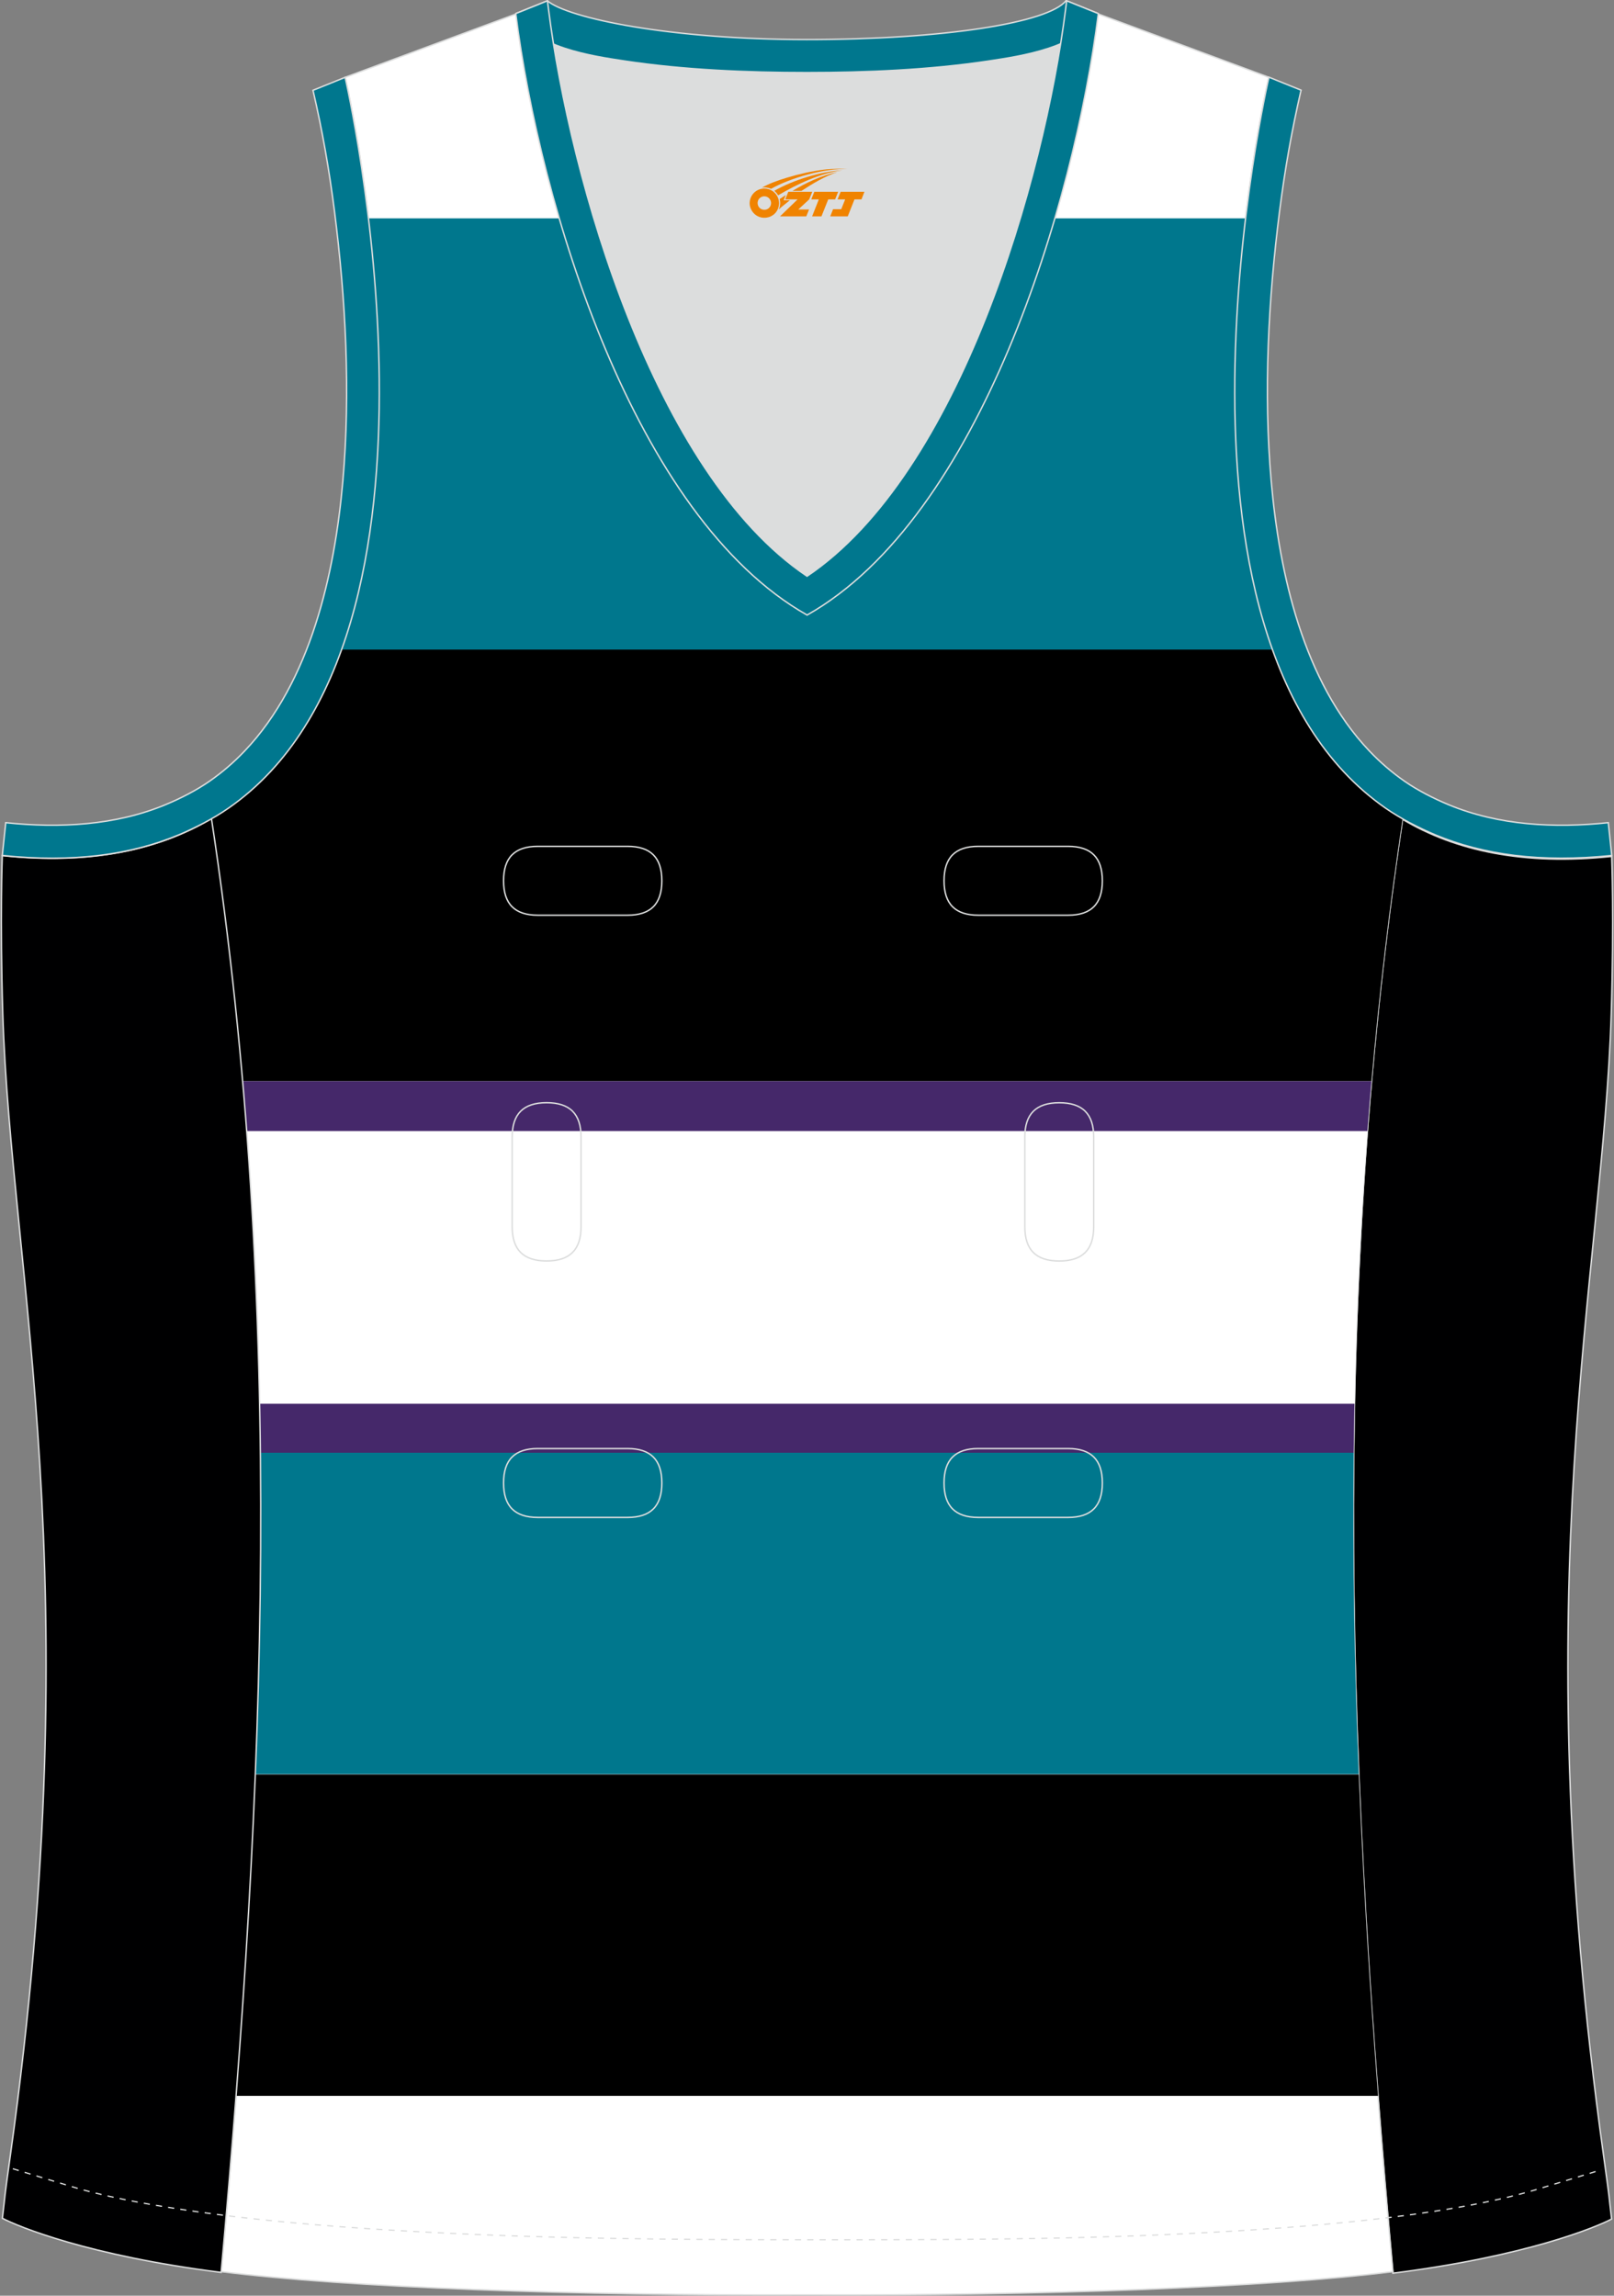 <?xml version="1.0" encoding="utf-8"?>
<!-- Generator: Adobe Illustrator 23.0.0, SVG Export Plug-In . SVG Version: 6.00 Build 0)  -->
<svg xmlns="http://www.w3.org/2000/svg" xmlns:xlink="http://www.w3.org/1999/xlink" version="1.1" id="图层_1" x="0px" y="0px" width="337.5px" height="480px" viewBox="0 0 337.5 480" enable-background="new 0 0 337.5 480" xml:space="preserve">
<rect x="0" y="0" width="337.5" height="480" fill="#808080" stroke="none"/>
<g>
	<path fill-rule="evenodd" clip-rule="evenodd" fill="#DCDDDD" d="M168.76,120.48c30.03-20.2,47.25-75.27,53.02-111.32   c-4.94,2.09-11.05,3-14.98,3.59c-12.43,1.87-25.56,2.43-38.12,2.43s-25.69-0.56-38.12-2.43c-3.89-0.58-9.9-1.48-14.82-3.52   C121.53,45.28,138.75,100.29,168.76,120.48z"/>
	
		<path fill-rule="evenodd" clip-rule="evenodd" fill="#000001" stroke="#DCDDDD" stroke-width="0.3" stroke-miterlimit="22.926" d="   M293.28,171.3c11.01,6.57,25.3,9.7,43.74,7.76c0,0,0.51,13.04-0.1,32.99c-1.68,54.76-18.49,117.64-1.58,238.8   c1.46,10.44,0.94,7.14,1.66,13.12c-3.35,1.76-18.03,7.82-45.74,11.32C282.1,374.98,277.73,273.96,293.28,171.3z"/>
	
		<path fill-rule="evenodd" clip-rule="evenodd" fill="#00778E" stroke="#DCDDDD" stroke-width="0.3" stroke-miterlimit="22.926" d="   M229.32,2.7l-0.14,0.31c-3.1,6.88-15.8,8.75-22.38,9.74c-12.43,1.87-25.56,2.43-38.12,2.43s-25.69-0.56-38.12-2.43   c-6.58-0.99-19.28-2.86-22.38-9.74l-0.12-0.26c1.26-0.51,1.83-0.74,6.41-2.58c4.3,3.62,25.53,8.1,54.21,8.1s50.49-3.51,54.21-8.1   l0.16,0.01C227.68,2.04,225.98,1.35,229.32,2.7z"/>
	
		<path fill-rule="evenodd" clip-rule="evenodd" fill="#FFFFFF" stroke="#DCDDDD" stroke-width="0.3" stroke-miterlimit="22.926" d="   M168.76,126.08c-0.68,0.84-1.08,1.32-1.09,1.32c1.48-1.08-22.18-12.45-40.22-65.77c-2.58-7.62-5.6-16.09-7.86-25.51   c-2.53-10.53-4.24-22.23-6.13-35.26L72.17,16.17c0,0,28.37,122.19-27.94,155.09c15.52,102.57,11.16,203.49,2.02,303.7   c26.07,3.33,74.3,5.05,122.51,4.86c48.21,0.19,96.44-1.53,122.51-4.86c-9.15-100.2-13.51-201.13,2.01-303.7   c-56.31-32.91-27.94-155.09-27.94-155.09L224.06,0.85c-1.89,13.02-3.6,24.73-6.13,35.26c-2.26,9.42-5.28,17.89-7.86,25.51   c-18.04,53.32-41.71,64.7-40.22,65.77C169.84,127.4,169.44,126.92,168.76,126.08z"/>
	<g>
		<path fill-rule="evenodd" clip-rule="evenodd" fill="#00778D" d="M77.05,45.66h45.13c1.72,5.7,3.58,11.01,5.26,15.96    c18.04,53.32,41.71,64.7,40.22,65.77c0.01,0,0.41-0.48,1.09-1.32c0.68,0.84,1.08,1.32,1.09,1.32    c-1.49-1.08,22.18-12.45,40.22-65.77c1.68-4.95,3.54-10.27,5.26-15.96h45.13c-3.01,25.17-4.59,61.72,5.64,90.24H71.41    C81.64,107.38,80.06,70.83,77.05,45.66z"/>
		<path fill-rule="evenodd" clip-rule="evenodd" d="M71.44,135.82h194.64c5.34,14.93,13.91,27.68,27.2,35.44    c-2.77,18.32-4.91,36.58-6.5,54.8H50.73c-1.59-18.22-3.73-36.48-6.5-54.8C57.52,163.5,66.09,150.75,71.44,135.82z"/>
		<path fill-rule="evenodd" clip-rule="evenodd" fill="#45286A" d="M50.73,226.06h236.05c-0.31,3.5-0.59,7-0.86,10.5H51.59    C51.32,233.06,51.04,229.56,50.73,226.06z"/>
		<path fill-rule="evenodd" clip-rule="evenodd" fill="#45286A" d="M54.28,293.5h228.95c-0.07,3.45-0.12,6.89-0.16,10.34H54.44    C54.4,300.39,54.35,296.95,54.28,293.5z"/>
		<path fill-rule="evenodd" clip-rule="evenodd" fill="#FFFFFF" d="M51.58,236.48h234.35c-1.45,19.05-2.32,38.06-2.7,57.02H54.28    C53.9,274.54,53.03,255.54,51.58,236.48z"/>
		<path fill-rule="evenodd" clip-rule="evenodd" fill="#00778D" d="M54.44,303.75h228.63c-0.25,22.46,0.16,44.85,1.05,67.19H53.39    C54.29,348.6,54.69,326.21,54.44,303.75z"/>
		<path fill-rule="evenodd" clip-rule="evenodd" d="M53.39,371.02h230.74c0.9,22.45,2.3,44.84,4.03,67.19H49.36    C51.09,415.86,52.48,393.47,53.39,371.02z"/>
	</g>
	
		<path fill-rule="evenodd" clip-rule="evenodd" fill="#000001" stroke="#DCDDDD" stroke-width="0.3" stroke-miterlimit="22.926" d="   M44.22,171.14c-11.01,6.57-25.3,9.7-43.74,7.76c0,0-0.51,13.04,0.1,32.99c1.68,54.76,18.49,117.64,1.58,238.8   c-1.46,10.44-0.94,7.14-1.66,13.12c3.35,1.76,18.03,7.82,45.74,11.32C55.4,374.82,59.77,273.8,44.22,171.14z"/>
	
		<path fill-rule="evenodd" clip-rule="evenodd" fill="#00778E" stroke="#DCDDDD" stroke-width="0.3" stroke-miterlimit="22.926" d="   M107.85,2.84l6.62-2.67l0.23,1.8c4.49,35.46,21.95,96.91,54.06,118.51c32.1-21.6,49.57-83.05,54.06-118.51l0.23-1.8l6.62,2.67   c-5.05,39.9-24.6,105.21-60.9,125.76C132.46,108.05,112.91,42.74,107.85,2.84z"/>
	<path fill="none" stroke="#DCDDDD" stroke-width="0.3" stroke-miterlimit="22.926" d="M204.57,176.96   c-4.82,0-7.16,2.35-7.16,7.2c0,4.84,2.34,7.2,7.16,7.2h18.77c4.82,0,7.17-2.35,7.17-7.2c0-4.84-2.34-7.2-7.17-7.2H204.57   L204.57,176.96z M228.7,237.73c0-4.82-2.35-7.16-7.2-7.16c-4.84,0-7.2,2.34-7.2,7.16v18.77c0,4.82,2.35,7.16,7.2,7.16   c4.84,0,7.2-2.34,7.2-7.16V237.73L228.7,237.73z M107.1,256.49c0,4.82,2.35,7.16,7.2,7.16c4.84,0,7.2-2.34,7.2-7.16v-18.77   c0-4.82-2.35-7.16-7.2-7.16c-4.84,0-7.2,2.34-7.2,7.16V256.49L107.1,256.49z M112.46,302.87c-4.82,0-7.16,2.35-7.16,7.2   c0,4.84,2.34,7.2,7.16,7.2h18.77c4.82,0,7.17-2.35,7.17-7.2c0-4.84-2.34-7.2-7.17-7.2H112.46L112.46,302.87z M204.57,302.87   c-4.82,0-7.16,2.35-7.16,7.2c0,4.84,2.34,7.2,7.16,7.2h18.77c4.82,0,7.17-2.35,7.17-7.2c0-4.84-2.34-7.2-7.17-7.2H204.57   L204.57,302.87z M112.46,176.96c-4.82,0-7.16,2.35-7.16,7.2c0,4.84,2.34,7.2,7.16,7.2h18.77c4.82,0,7.17-2.35,7.17-7.2   c0-4.84-2.34-7.2-7.17-7.2H112.46z"/>
	
		<path fill-rule="evenodd" clip-rule="evenodd" fill="#00778E" stroke="#DCDDDD" stroke-width="0.3" stroke-miterlimit="22.926" d="   M69.93,44.06c2.37,18.55,3.39,37.91,1.76,56.55c-1.7,19.33-6.73,41.91-20.53,56.41c-2.23,2.35-4.69,4.47-7.35,6.32   c-2.76,1.92-6.04,3.59-9.14,4.88c-10.51,4.39-22.26,4.97-33.47,3.79l-0.72,6.86c14.81,1.56,26.94-0.15,36.85-4.29   c3.44-1.44,7.35-3.45,10.42-5.59C99.33,133.16,72.17,16.17,72.17,16.17l-6.72,2.71C67.43,27.41,68.82,35.4,69.93,44.06z"/>
	
		<path fill-rule="evenodd" clip-rule="evenodd" fill="#00778E" stroke="#DCDDDD" stroke-width="0.3" stroke-miterlimit="22.926" d="   M267.58,44.06c-2.37,18.55-3.39,37.91-1.76,56.55c1.7,19.33,6.73,41.91,20.53,56.41c2.23,2.35,4.69,4.47,7.35,6.32   c2.76,1.92,6.04,3.59,9.14,4.88c10.51,4.39,22.26,4.97,33.47,3.79l0.72,6.86c-14.81,1.56-26.94-0.15-36.85-4.29   c-3.44-1.44-7.35-3.45-10.42-5.59c-51.59-35.86-24.42-152.85-24.42-152.85l6.72,2.71C270.09,27.41,268.69,35.4,267.58,44.06z"/>
	<path fill="none" stroke="#DCDDDD" stroke-width="0.258" stroke-dasharray="1.288,1.288" d="M2.69,453.45   c0.44,0.15,11.18,3.39,11.63,3.53c7.29,2.27,15.72,3.74,22.09,4.74c15.33,2.41,31.02,3.71,46.51,4.64   c28.65,1.72,57.17,1.94,85.84,1.94c28.41,0.01,56.59,0.02,84.99-1.57c16.54-0.93,47.59-2.97,67.53-8.93   c1.12-0.33,12.55-3.79,13.6-4.15"/>
	
</g>
<g id="图层_x0020_1">
	<path fill="#F08300" d="M156.94,43.5c0.416,1.136,1.472,1.984,2.752,2.032c0.144,0,0.304,0,0.448-0.016h0.016   c0.016,0,0.064,0,0.128-0.016c0.032,0,0.048-0.016,0.08-0.016c0.064-0.016,0.144-0.032,0.224-0.048c0.016,0,0.016,0,0.032,0   c0.192-0.048,0.4-0.112,0.576-0.208c0.192-0.096,0.4-0.224,0.608-0.384c0.672-0.56,1.104-1.408,1.104-2.352   c0-0.224-0.032-0.448-0.08-0.672l0,0C162.78,41.62,162.73,41.45,162.65,41.27C162.18,40.18,161.1,39.42,159.83,39.42C158.14,39.42,156.76,40.79,156.76,42.49C156.76,42.84,156.82,43.18,156.94,43.5L156.94,43.5L156.94,43.5z M161.24,42.52L161.24,42.52C161.21,43.3,160.55,43.9,159.77,43.86C158.98,43.83,158.39,43.18,158.42,42.39c0.032-0.784,0.688-1.376,1.472-1.344   C160.66,41.08,161.27,41.75,161.24,42.52L161.24,42.52z"/>
	<polygon fill="#F08300" points="175.27,40.1 ,174.63,41.69 ,173.19,41.69 ,171.77,45.24 ,169.82,45.24 ,171.22,41.69 ,169.64,41.69    ,170.28,40.1"/>
	<path fill="#F08300" d="M177.24,35.37c-1.008-0.096-3.024-0.144-5.056,0.112c-2.416,0.304-5.152,0.912-7.616,1.664   C162.52,37.75,160.65,38.47,159.3,39.24C159.5,39.21,159.69,39.19,159.88,39.19c0.48,0,0.944,0.112,1.36,0.288   C165.34,37.16,172.54,35.11,177.24,35.37L177.24,35.37L177.24,35.37z"/>
	<path fill="#F08300" d="M162.71,40.84c4-2.368,8.88-4.672,13.488-5.248c-4.608,0.288-10.224,2-14.288,4.304   C162.23,40.15,162.5,40.47,162.71,40.84C162.71,40.84,162.71,40.84,162.71,40.84z"/>
	<polygon fill="#F08300" points="180.76,40.1 ,180.14,41.69 ,178.68,41.69 ,177.27,45.24 ,176.81,45.24 ,175.3,45.24 ,173.61,45.24    ,174.2,43.74 ,175.91,43.74 ,176.73,41.69 ,175.14,41.69 ,175.78,40.1"/>
	<polygon fill="#F08300" points="169.85,40.1 ,169.21,41.69 ,166.92,43.8 ,169.18,43.8 ,168.6,45.24 ,163.11,45.24 ,166.78,41.69    ,164.2,41.69 ,164.84,40.1"/>
	<path fill="#F08300" d="M175.13,35.96c-3.376,0.752-6.464,2.192-9.424,3.952h1.888C170.02,38.34,172.36,36.91,175.13,35.96z    M164.33,40.78C163.7,41.16,163.64,41.21,163.03,41.62c0.064,0.256,0.112,0.544,0.112,0.816c0,0.496-0.112,0.976-0.32,1.392   c0.176-0.16,0.32-0.304,0.432-0.4c0.272-0.24,0.768-0.64,1.6-1.296l0.32-0.256H163.85l0,0L164.33,40.78L164.33,40.78L164.33,40.78z"/>
</g>
</svg>